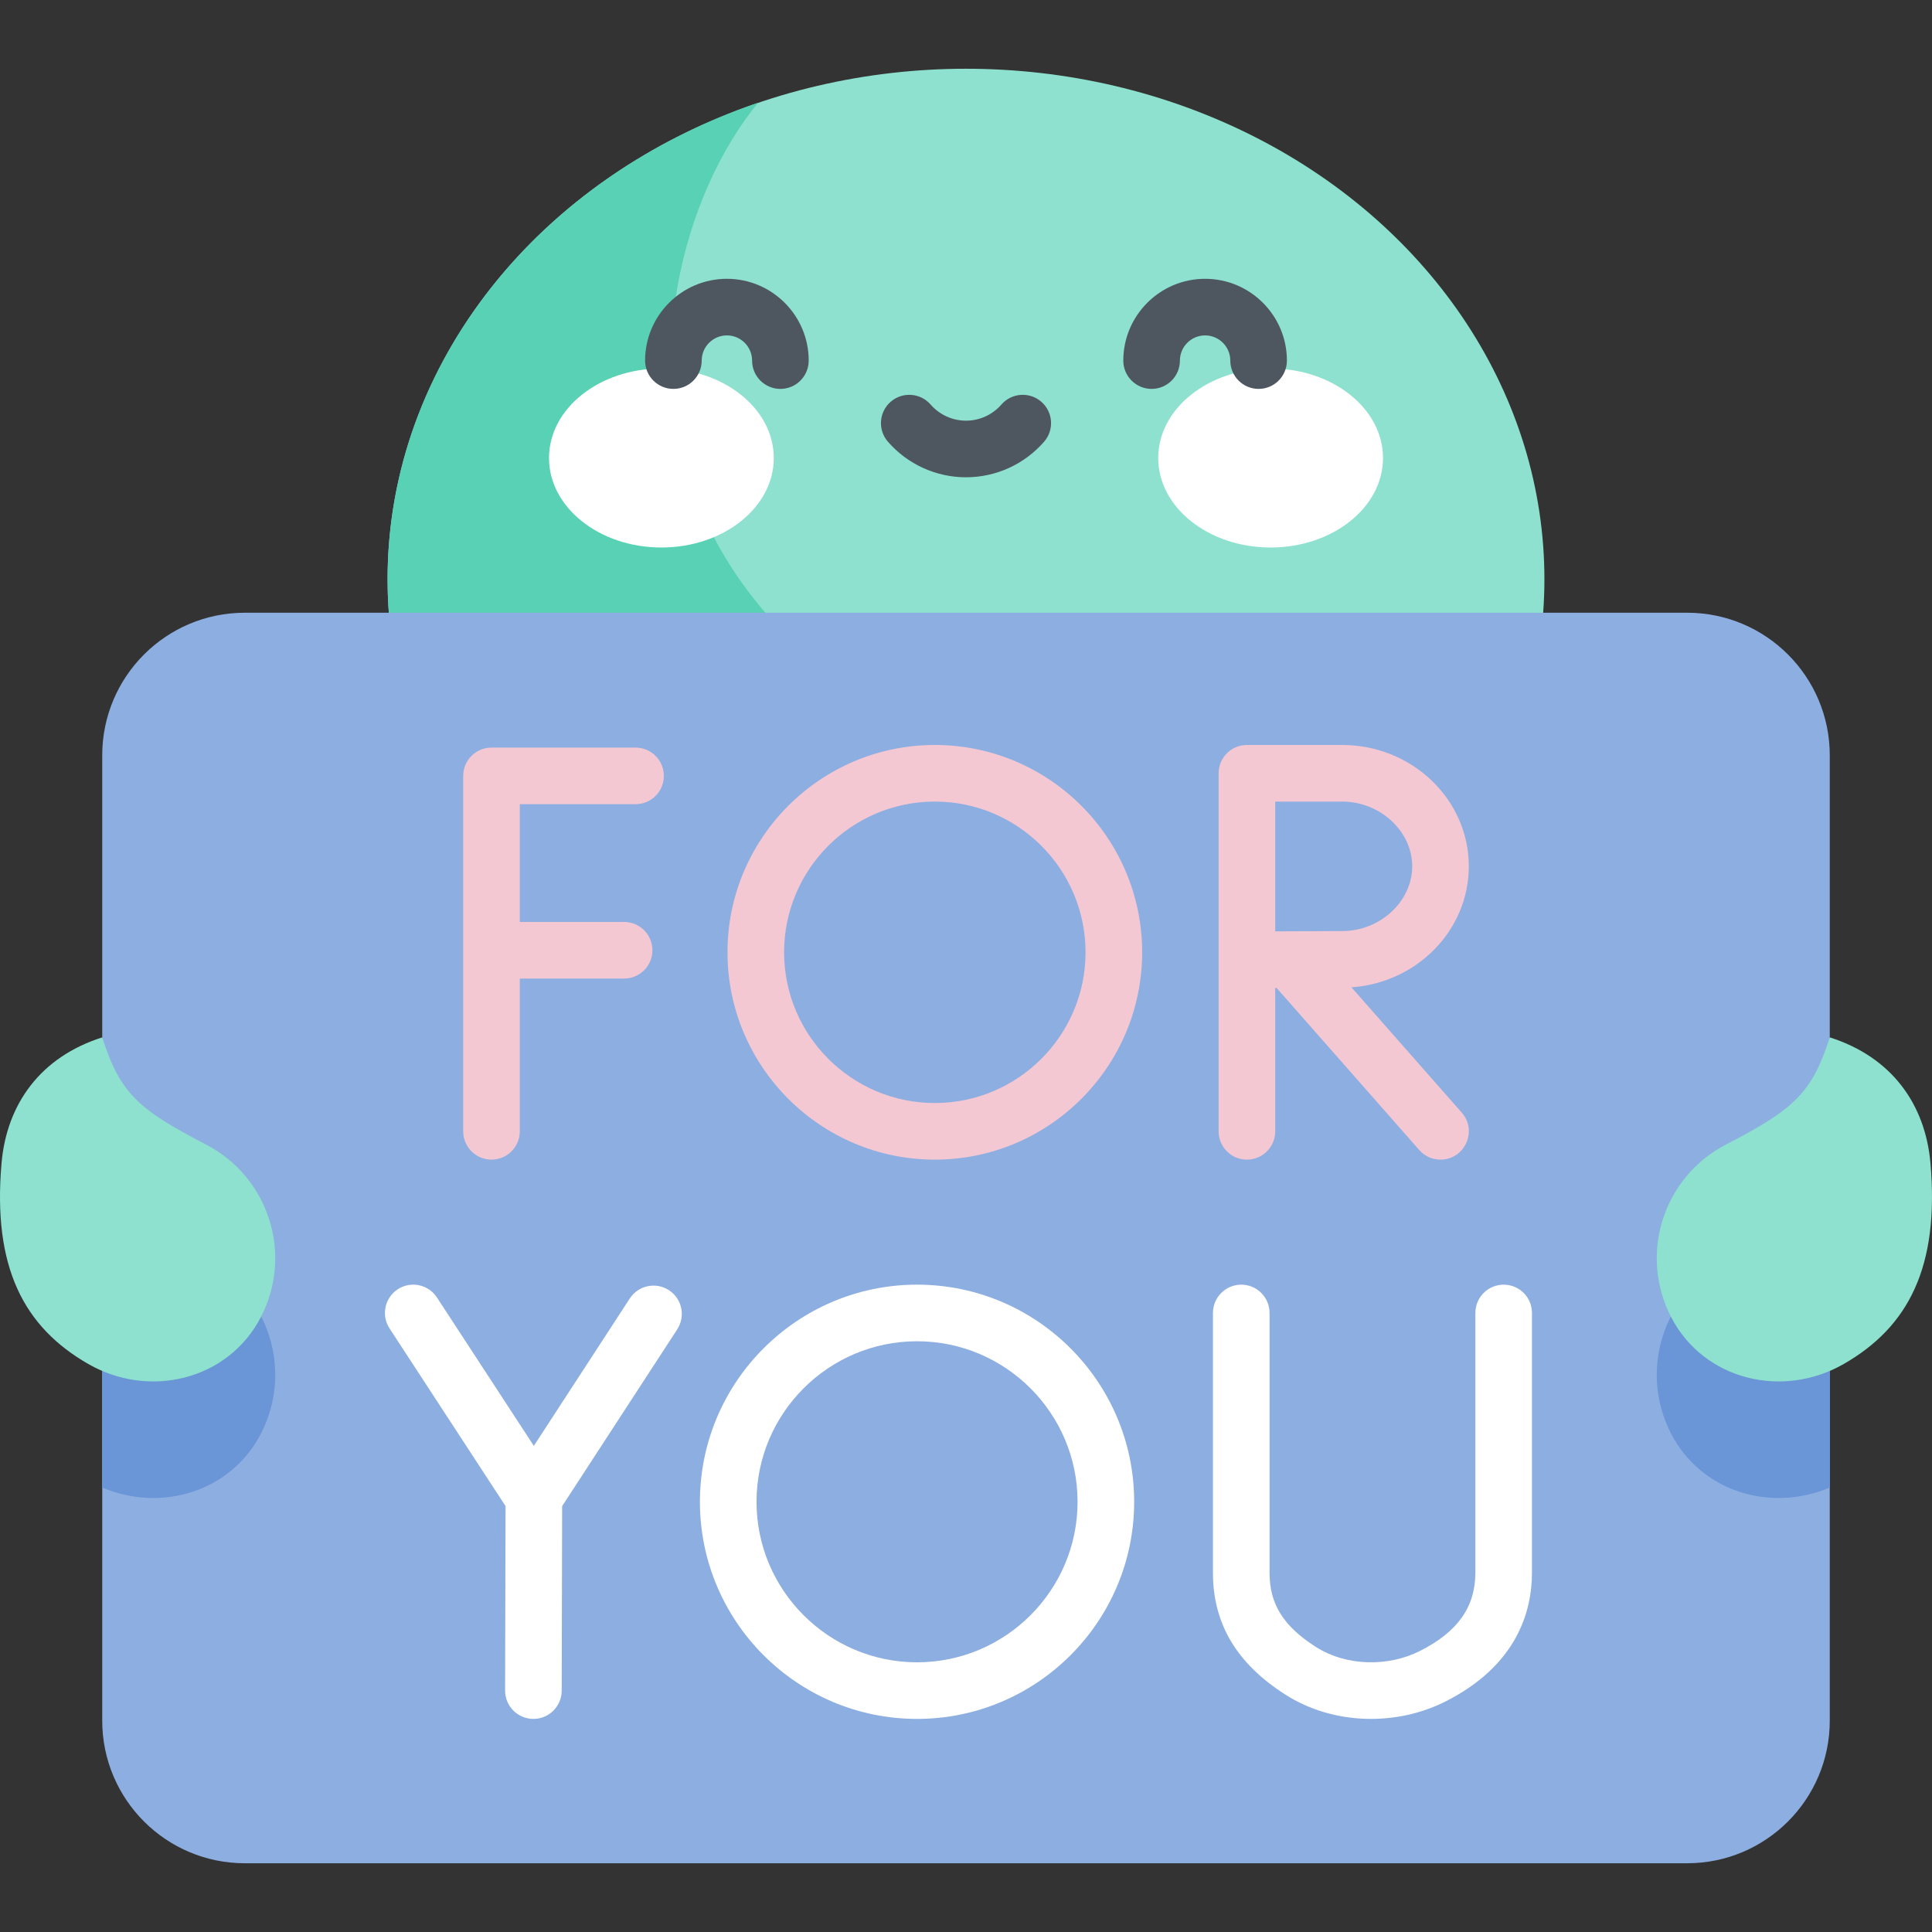 <svg id="Capa_1" enable-background="new 0 0 512 512" height="512" viewBox="0 0 512 512" width="512" xmlns="http://www.w3.org/2000/svg"><rect x="0" y="0" width="512" height="512" fill="#333333" stroke="none"/><g><ellipse cx="256" cy="153.494" fill="#8de1ce" rx="153.286" ry="135.277"/><path d="m385.715 225.59c-242.5-10.565-223.255-151.718-184.81-198.363-57.435 19.531-98.191 68.695-98.191 126.266 0 74.711 68.629 135.277 153.286 135.277 54.624.001 102.567-25.219 129.715-63.18z" fill="#58d1b4"/><g><g fill="#fff"><ellipse cx="175.276" cy="121.374" rx="29.785" ry="23.72"/><ellipse cx="336.724" cy="121.374" rx="29.785" ry="23.72"/></g><g fill="#4e5660"><path d="m206.812 103.062c-4.143 0-7.5-3.358-7.5-7.5 0-3.682-2.996-6.677-6.678-6.677s-6.677 2.996-6.677 6.677c0 4.142-3.357 7.5-7.5 7.5s-7.5-3.358-7.5-7.5c0-11.953 9.725-21.677 21.677-21.677 11.953 0 21.678 9.725 21.678 21.677 0 4.143-3.357 7.5-7.5 7.5z"/><path d="m333.542 103.062c-4.143 0-7.5-3.358-7.5-7.5 0-3.682-2.995-6.677-6.677-6.677s-6.678 2.996-6.678 6.677c0 4.142-3.357 7.5-7.5 7.5s-7.5-3.358-7.5-7.5c0-11.953 9.725-21.677 21.678-21.677 11.952 0 21.677 9.725 21.677 21.677 0 4.143-3.357 7.5-7.5 7.5z"/><path d="m256 126.484c-7.932 0-15.474-3.435-20.692-9.424-2.722-3.123-2.396-7.86.727-10.582 3.124-2.721 7.859-2.396 10.582.727 2.37 2.719 5.79 4.279 9.384 4.279s7.014-1.56 9.384-4.279c2.721-3.124 7.457-3.448 10.582-.727 3.122 2.721 3.448 7.459.727 10.582-5.22 5.989-12.762 9.424-20.694 9.424z"/></g></g><path d="m447.107 493.783h-382.214c-20.878 0-37.802-16.925-37.802-37.802v-255.801c0-20.877 16.924-37.802 37.802-37.802h382.213c20.878 0 37.802 16.925 37.802 37.802v255.801c.001 20.877-16.924 37.802-37.801 37.802z" fill="#8daee1"/><path d="m442.875 379.964c-8.625-16.632-2.135-37.107 14.497-45.733 17.974-9.322 22.813-13.595 27.537-28.416v88.388c-15.531 6.633-34.013 1.226-42.034-14.239z" fill="#6a95d6"/><path d="m69.125 379.964c8.626-16.632 2.135-37.107-14.497-45.733-17.975-9.322-22.813-13.595-27.537-28.416v88.388c15.531 6.633 34.013 1.226 42.034-14.239z" fill="#6a95d6"/><g fill="#f4c8d2"><path d="m168.427 213.122c4.143 0 7.5-3.358 7.5-7.5s-3.357-7.5-7.5-7.5h-38.177c-4.143 0-7.5 3.358-7.5 7.5v94.192c0 4.142 3.357 7.5 7.5 7.5s7.5-3.358 7.5-7.5v-40.488h27.644c4.143 0 7.5-3.358 7.5-7.5s-3.357-7.5-7.5-7.5h-27.644v-31.204z"/><path d="m358.153 261.652c17.358-1.212 31.097-15.125 31.097-32.064 0-17.733-15.053-32.16-33.556-32.16-1.643 0-26.856 0-25.245 0-4.143 0-7.5 3.358-7.5 7.5v94.887c0 4.142 3.357 7.5 7.5 7.5s7.5-3.358 7.5-7.5v-37.999c.122-.001.241-.001.365-.002l37.806 42.956c1.482 1.685 3.553 2.545 5.633 2.545 6.38 0 9.911-7.587 5.627-12.455zm-20.204-14.837v-34.388h17.745c10.059 0 18.556 7.858 18.556 17.16s-8.497 17.16-18.556 17.16c-4.065.001-11.905.037-17.745.068z"/><path d="m247.738 307.314c-30.297 0-54.944-24.647-54.944-54.944 0-30.296 24.648-54.943 54.944-54.943s54.943 24.648 54.943 54.943c.001 30.297-24.647 54.944-54.943 54.944zm0-94.887c-22.025 0-39.944 17.919-39.944 39.943s17.919 39.944 39.944 39.944c22.024 0 39.943-17.919 39.943-39.944s-17.918-39.943-39.943-39.943z"/></g><g><path d="m177.279 341.915c-3.471-2.258-8.116-1.278-10.377 2.194l-25.43 39.064-25.678-39.326c-2.267-3.469-6.914-4.444-10.381-2.179-3.468 2.265-4.444 6.912-2.18 10.38l30.742 47.081-.119 48.879c-.01 4.142 3.34 7.508 7.481 7.519h.019c4.134 0 7.49-3.346 7.5-7.482l.12-48.906 30.496-46.847c2.26-3.472 1.279-8.118-2.193-10.377z" fill="#fff"/><g><path d="m340.607 449.071c-12.895-8.238-19.162-18.79-19.162-32.258v-68.866c0-4.142 3.357-7.5 7.5-7.5s7.5 3.358 7.5 7.5v68.866c0 8.27 3.66 14.137 12.238 19.618 8.25 5.271 19.355 5.251 27.568 1.115 10.053-5.063 14.734-11.673 14.734-20.805v-68.793c0-4.142 3.357-7.5 7.5-7.5s7.5 3.358 7.5 7.5v68.793c0 10.321-3.988 24.634-22.988 34.202-12.732 6.411-29.481 6.375-42.39-1.872z" fill="#fff"/></g><path d="m243.027 455.526c-31.727 0-57.54-25.813-57.54-57.54 0-31.728 25.813-57.54 57.54-57.54 31.728 0 57.539 25.812 57.539 57.54s-25.811 57.54-57.539 57.54zm0-100.079c-23.457 0-42.54 19.083-42.54 42.54s19.083 42.54 42.54 42.54c23.456 0 42.539-19.083 42.539-42.54s-19.083-42.54-42.539-42.54z" fill="#fff"/></g><g fill="#8de1ce"><path d="m23.392 361.471c-17.095-9.814-25.382-25.632-22.987-53.204 1.362-15.678 10.322-28.158 26.686-33.351 4.723 14.821 9.562 19.094 27.537 28.416 16.632 8.626 23.123 29.101 14.497 45.733-8.669 16.714-29.558 21.692-45.733 12.406z"/><path d="m488.608 361.471c17.095-9.814 25.382-25.632 22.986-53.204-1.362-15.678-10.322-28.158-26.686-33.351-4.723 14.821-9.562 19.094-27.537 28.416-16.632 8.626-23.123 29.101-14.497 45.733 8.67 16.714 29.559 21.692 45.734 12.406z"/></g></g></svg>